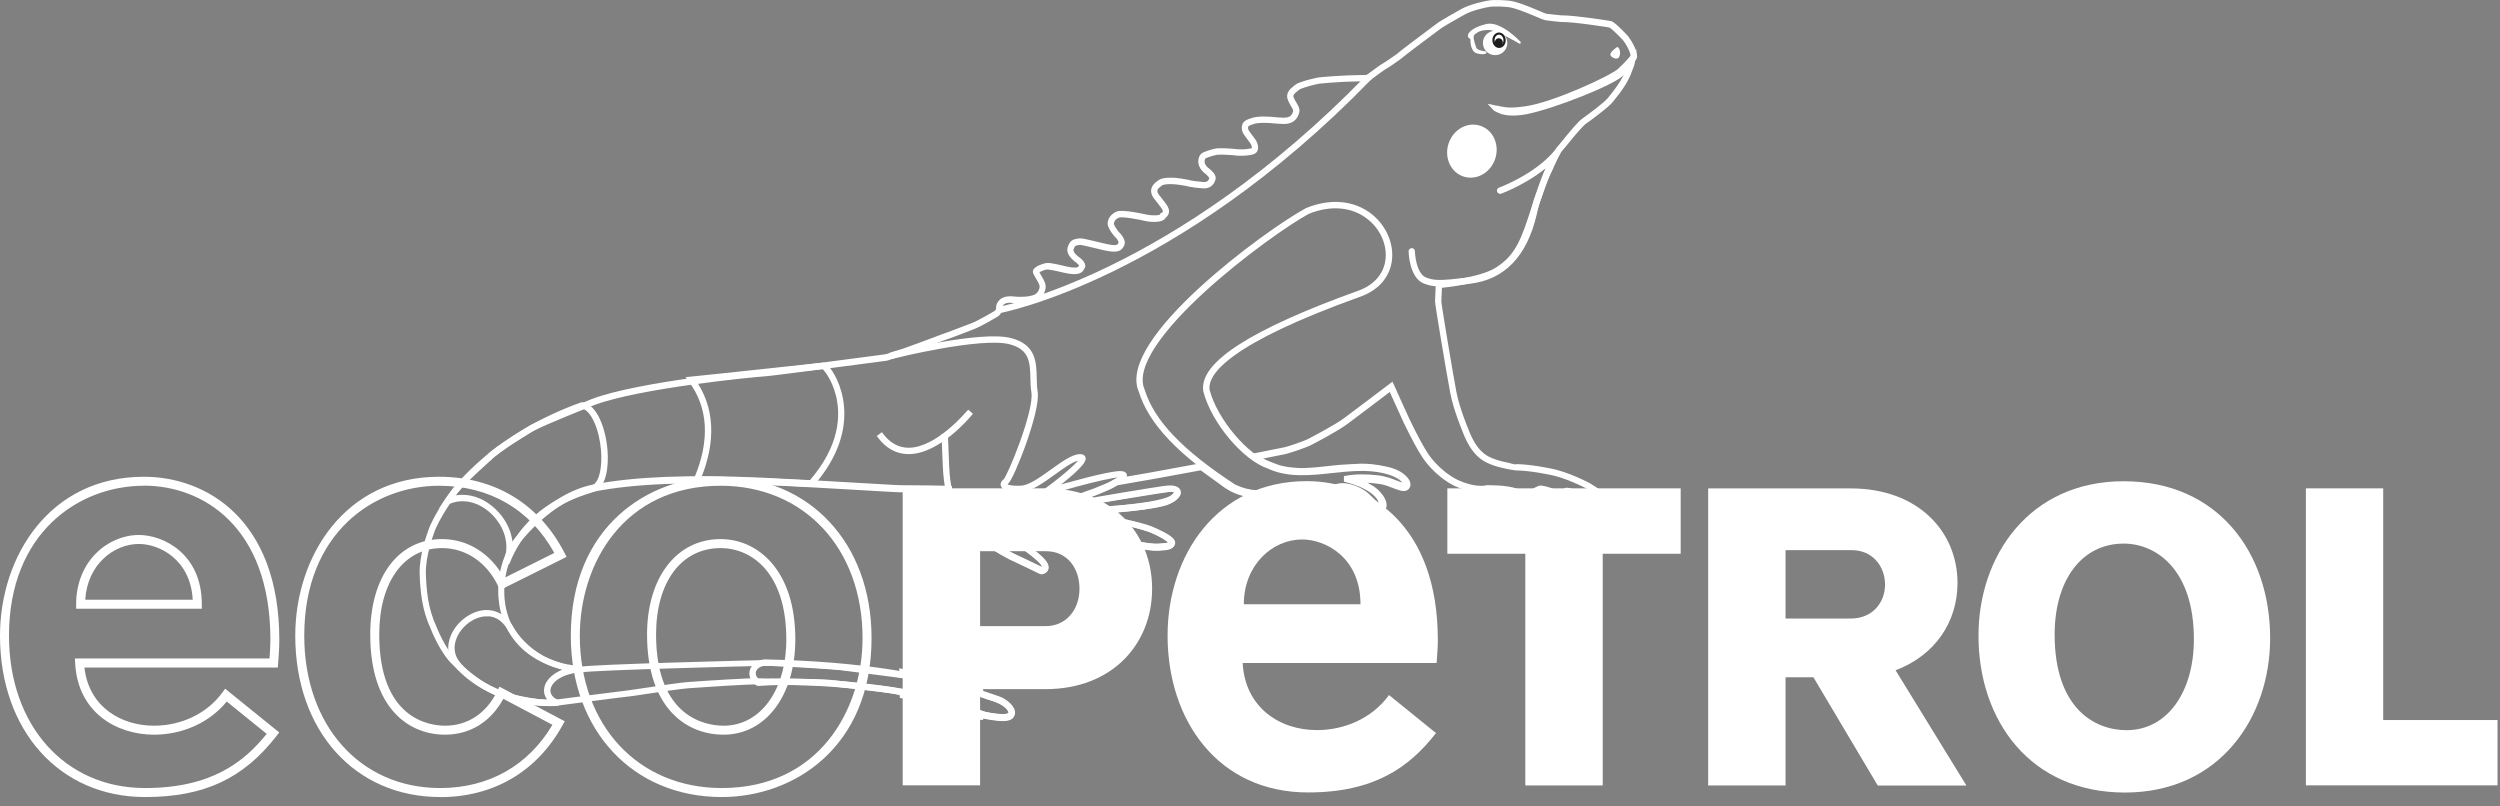 <svg xmlns="http://www.w3.org/2000/svg" width="124" height="40" viewBox="0 0 124 40" fill="none"><rect x="0" y="0" width="124" height="40" fill="#808080" stroke="none"/><path d="M51.859 24.222C55.167 24.222 57.145 26.463 57.145 29.203C57.145 31.944 55.167 34.181 51.859 34.181H48.613V38.953H44.773V24.222H51.859ZM48.613 27.345V31.057H51.859C52.891 31.057 53.542 30.233 53.542 29.199C53.542 28.165 52.922 27.341 51.89 27.341H48.613V27.345Z" fill="white"></path><path d="M61.636 32.884C61.752 35.063 63.435 36.213 65.324 36.213C66.654 36.213 68.043 35.651 68.895 34.475L71.226 36.36C69.896 38.066 68.154 39.305 64.877 39.305C60.421 39.305 57.912 35.74 57.912 31.525C57.912 27.577 60.332 23.865 64.819 23.865C67.918 23.865 71.316 26.044 71.316 31.735C71.316 32.118 71.284 32.501 71.257 32.884H61.631H61.636ZM61.694 29.97H67.48C67.48 27.64 65.739 26.757 64.587 26.757C63.109 26.757 61.694 28.023 61.694 29.97Z" fill="white"></path><path d="M83.362 24.222V27.466H79.495V38.958H75.656V27.466H71.789V24.222H83.362Z" fill="white"></path><path d="M89.953 33.593H88.564V38.958H84.725V24.226H91.81C95.114 24.226 97.092 26.347 97.092 28.914C97.092 30.857 95.972 32.51 94.02 33.245L97.534 38.962H93.136L89.948 33.597L89.953 33.593ZM88.564 27.287V30.678H91.815C92.846 30.678 93.498 29.912 93.498 28.998C93.498 28.085 92.877 27.287 91.846 27.287H88.569H88.564Z" fill="white"></path><path d="M98.133 31.529C98.133 27.581 100.642 23.87 105.335 23.87C110.027 23.87 112.599 27.434 112.599 31.65C112.599 35.598 110.09 39.31 105.397 39.31C100.705 39.31 98.133 35.745 98.133 31.529ZM101.91 31.472C101.91 35.068 103.83 36.217 105.482 36.217C107.491 36.217 108.817 34.332 108.817 31.708C108.817 28.259 106.955 26.962 105.335 26.962C103.241 26.962 101.91 28.789 101.91 31.472Z" fill="white"></path><path d="M114.367 24.222H118.207V35.714H123.877V38.953H114.372V24.222H114.367Z" fill="white"></path><path d="M7.193 39.533C2.96 39.533 0 36.244 0 31.53C0 27.613 2.451 23.647 7.135 23.647C10.233 23.647 13.854 25.768 13.854 31.739C13.854 32.136 13.823 32.528 13.796 32.907L13.778 33.111H4.188C4.411 35.103 6.054 35.995 7.635 35.995C9.01 35.995 10.278 35.38 11.028 34.35L11.166 34.159L13.85 36.329L13.716 36.502C12.064 38.628 10.113 39.533 7.193 39.533ZM7.135 24.093C3.916 24.093 0.446 26.419 0.446 31.53C0.446 35.981 3.219 39.087 7.193 39.087C10.533 39.087 12.131 37.755 13.229 36.4L11.247 34.796C10.403 35.83 9.072 36.44 7.639 36.44C5.786 36.44 3.858 35.344 3.728 32.898L3.715 32.661H13.368C13.39 32.354 13.412 32.042 13.412 31.735C13.412 26.093 10.032 24.088 7.139 24.088L7.135 24.093ZM10.01 30.193H3.777V29.97C3.777 27.822 5.362 26.535 6.894 26.535C8.099 26.535 10.01 27.466 10.01 29.97V30.193ZM4.233 29.747H9.559C9.452 27.738 7.889 26.98 6.894 26.98C5.635 26.98 4.331 28.009 4.228 29.747H4.233Z" fill="white"></path><path d="M35.8 39.533C31.393 39.533 28.312 36.244 28.312 31.53C28.312 26.111 32.161 23.647 35.742 23.647C40.149 23.647 43.229 26.936 43.229 31.65C43.229 37.068 39.381 39.533 35.8 39.533ZM35.742 24.093C30.947 24.093 28.759 27.947 28.759 31.53C28.759 35.981 31.652 39.087 35.8 39.087C40.595 39.087 42.783 35.233 42.783 31.65C42.783 27.203 39.89 24.093 35.742 24.093ZM35.889 36.44C34.054 36.44 32.094 35.135 32.094 31.472C32.094 28.642 33.559 26.739 35.742 26.739C37.586 26.739 39.448 28.277 39.448 31.708C39.448 34.493 37.983 36.44 35.889 36.44ZM35.742 27.185C33.795 27.185 32.541 28.865 32.541 31.472C32.541 35.665 35.103 35.995 35.889 35.995C37.72 35.995 39.001 34.234 39.001 31.708C39.001 28.37 37.247 27.185 35.742 27.185Z" fill="white"></path><path d="M21.833 39.533C17.6 39.533 14.645 36.244 14.645 31.53C14.645 27.613 17.096 23.647 21.775 23.647C24.534 23.647 26.744 24.988 27.999 27.421L28.102 27.622L24.802 29.266L24.704 29.061C24.137 27.885 23.101 27.185 21.922 27.185C20.029 27.185 18.81 28.865 18.81 31.472C18.81 35.665 21.306 35.995 22.07 35.995C23.204 35.995 24.128 35.38 24.672 34.266L24.775 34.061L28.012 35.776L27.901 35.972C26.633 38.272 24.476 39.537 21.828 39.537L21.833 39.533ZM21.775 24.093C18.556 24.093 15.091 26.419 15.091 31.53C15.091 35.981 17.864 39.087 21.833 39.087C24.235 39.087 26.204 37.977 27.401 35.95L24.967 34.662C24.333 35.812 23.311 36.44 22.07 36.44C20.279 36.44 18.364 35.135 18.364 31.472C18.364 28.598 19.761 26.739 21.922 26.739C23.204 26.739 24.342 27.457 25.003 28.669L27.494 27.426C26.307 25.273 24.284 24.093 21.775 24.093Z" fill="white"></path><path d="M75.378 2.116C75.378 2.116 74.422 1.091 73.748 1.247C73.074 1.403 72.788 1.688 72.877 1.835L72.989 1.915C72.989 1.915 72.949 2.534 73.293 2.601C73.636 2.673 73.677 2.606 73.677 2.606C73.677 2.606 73.225 2.561 73.181 2.392C73.132 2.222 72.944 1.808 73.109 1.674C73.275 1.541 73.418 1.429 73.846 1.434C74.27 1.434 75.382 2.116 75.382 2.116H75.378Z" fill="white"></path><path d="M73.553 2.691C73.486 2.691 73.401 2.682 73.281 2.655C72.937 2.584 72.928 2.071 72.933 1.938L72.848 1.875C72.848 1.875 72.839 1.866 72.834 1.862C72.812 1.826 72.794 1.773 72.825 1.692C72.892 1.536 73.165 1.323 73.736 1.189C74.433 1.033 75.379 2.031 75.419 2.076C75.437 2.098 75.437 2.129 75.419 2.147C75.402 2.169 75.37 2.174 75.348 2.16C75.339 2.151 74.245 1.492 73.839 1.487C73.433 1.487 73.294 1.59 73.138 1.715C73.031 1.804 73.138 2.107 73.192 2.272C73.205 2.312 73.218 2.347 73.227 2.374C73.254 2.463 73.504 2.53 73.678 2.548C73.696 2.548 73.714 2.561 73.723 2.579C73.732 2.597 73.732 2.615 73.723 2.633C73.705 2.659 73.66 2.686 73.553 2.686V2.691ZM73.08 2.267C73.089 2.303 73.102 2.343 73.116 2.374C73.111 2.356 73.102 2.334 73.093 2.312C73.089 2.298 73.084 2.285 73.08 2.267ZM72.924 1.795L72.986 1.839C72.986 1.755 73.013 1.679 73.071 1.63C73.232 1.501 73.383 1.376 73.817 1.376C73.826 1.376 73.834 1.376 73.839 1.376C74.107 1.376 74.616 1.626 74.982 1.826C74.651 1.55 74.147 1.211 73.754 1.3C73.258 1.412 72.977 1.603 72.919 1.737C72.906 1.768 72.91 1.786 72.915 1.795H72.924Z" fill="white"></path><path d="M73.553 2.156C73.54 1.822 73.799 1.541 74.134 1.528C74.469 1.514 74.75 1.773 74.763 2.107C74.777 2.441 74.518 2.722 74.183 2.735C73.848 2.749 73.567 2.49 73.553 2.156Z" fill="white"></path><path d="M74.079 2.009C74.07 1.826 74.19 1.675 74.342 1.671C74.494 1.666 74.623 1.809 74.632 1.987C74.641 2.17 74.521 2.321 74.369 2.326C74.217 2.33 74.088 2.187 74.079 2.009Z" fill="#212C1B"></path><path d="M74.079 2.009C74.07 1.826 74.19 1.674 74.342 1.67C74.494 1.666 74.623 1.808 74.632 1.986C74.641 2.169 74.521 2.321 74.369 2.325C74.217 2.33 74.088 2.187 74.079 2.009Z" fill="white"></path><path d="M74.357 2.379C74.178 2.379 74.031 2.214 74.022 2.009C74.013 1.799 74.156 1.621 74.339 1.612H74.348C74.526 1.612 74.678 1.777 74.683 1.982C74.683 2.085 74.656 2.178 74.598 2.254C74.54 2.33 74.455 2.374 74.366 2.379H74.357ZM74.133 2.004C74.138 2.151 74.241 2.267 74.357 2.267C74.357 2.267 74.357 2.267 74.361 2.267C74.419 2.267 74.473 2.236 74.513 2.183C74.553 2.129 74.576 2.058 74.571 1.982C74.567 1.835 74.464 1.719 74.348 1.719C74.348 1.719 74.343 1.719 74.339 1.719C74.218 1.724 74.125 1.853 74.129 2L74.133 2.004Z" fill="#1E1E1E"></path><path d="M80.188 2.348C80.108 2.415 79.711 2.664 79.952 2.825C80.193 2.985 80.318 2.896 80.349 2.7C80.385 2.508 80.269 2.276 80.184 2.343L80.188 2.348Z" fill="white"></path><path d="M74.54 2.098C74.545 2.214 74.46 2.312 74.348 2.316C74.241 2.321 74.147 2.232 74.143 2.116C74.138 2 74.223 1.902 74.33 1.897C74.442 1.897 74.536 1.982 74.54 2.098Z" fill="#1E1E1E"></path><path d="M71.861 7.084C72.107 6.394 72.817 6.019 73.451 6.247C74.085 6.474 74.397 7.218 74.151 7.909C73.906 8.599 73.192 8.974 72.562 8.746C71.928 8.519 71.615 7.775 71.861 7.084Z" fill="white"></path><path opacity="0.59" d="M48.688 35.54C48.688 35.54 48.674 35.54 48.67 35.54C46.634 34.77 44.79 34.458 44.772 34.453C44.741 34.449 44.723 34.417 44.727 34.391C44.732 34.36 44.758 34.337 44.79 34.346C44.808 34.346 46.665 34.663 48.71 35.438C48.737 35.447 48.755 35.483 48.741 35.509C48.732 35.532 48.71 35.545 48.688 35.545V35.54Z" fill="white"></path><path opacity="0.59" d="M48.634 34.377C48.634 34.377 48.621 34.377 48.616 34.377C48.545 34.355 48.482 34.333 48.42 34.311C47.978 34.159 47.629 34.039 44.772 33.442C44.741 33.437 44.723 33.406 44.727 33.375C44.732 33.344 44.763 33.326 44.794 33.33C47.661 33.932 48.013 34.052 48.455 34.204C48.518 34.226 48.58 34.244 48.652 34.27C48.683 34.279 48.697 34.311 48.688 34.342C48.679 34.364 48.656 34.382 48.634 34.382V34.377Z" fill="white"></path><path d="M48.663 35.656L48.569 35.572C48.515 35.532 47.93 35.353 47.506 35.22C47.198 35.126 46.908 35.032 46.747 34.979C46.327 34.832 44.783 34.547 44.769 34.542L44.729 34.533L44.707 34.377C44.653 34.373 44.541 34.355 44.336 34.311C44.126 34.266 43.206 34.159 42.394 34.066C41.952 34.017 41.546 33.968 41.327 33.941C40.916 33.887 39.621 33.874 38.67 33.865C38.179 33.861 37.795 33.856 37.63 33.847C37.175 33.825 35.04 33.972 34.147 34.034C33.732 34.066 32.759 34.213 32.044 34.319C31.634 34.382 31.308 34.431 31.205 34.44C30.942 34.462 27.589 34.903 27.553 34.908C26.441 34.979 24.919 34.507 24.905 34.502C23.602 34.03 22.57 32.938 22.557 32.925C21.932 32.372 21.472 31.187 21.454 31.138C21.039 30.251 20.949 29.342 20.918 28.491C20.883 27.546 21.302 26.455 21.32 26.406C21.566 25.608 22.459 24.405 22.494 24.356C22.82 23.892 24.182 22.685 24.24 22.636C24.494 22.302 26.329 21.197 26.41 21.152C26.968 20.862 29.317 19.918 29.415 19.878C31.727 19.018 37.384 18.474 37.951 18.443C38.251 18.425 41.456 18.002 42.997 17.797C43.51 17.73 43.863 17.681 43.912 17.676C44.006 17.663 44.073 17.636 44.166 17.601C44.26 17.565 44.376 17.516 44.559 17.471C44.912 17.382 46.716 16.687 46.734 16.683C46.957 16.616 48.212 16.13 48.225 16.126C48.533 16.014 49.332 15.546 49.39 15.506C49.431 15.48 49.48 15.404 49.506 15.359C49.515 15.346 49.511 15.324 49.511 15.306C49.506 15.235 49.497 15.127 49.614 14.985C49.783 14.771 50.136 14.798 50.149 14.798C50.609 14.851 51.011 14.829 51.301 14.731C51.569 14.642 51.694 14.33 51.663 14.156C51.641 14.045 51.533 13.858 51.449 13.719C51.395 13.626 51.35 13.555 51.337 13.51C51.328 13.488 51.328 13.452 51.355 13.412C51.44 13.283 51.783 13.162 51.926 13.145C52.114 13.127 52.792 13.296 52.868 13.318C53.498 13.452 53.56 13.323 53.614 13.211L53.627 13.185C53.654 13.131 53.498 12.971 53.337 12.864C52.935 12.516 53.034 12.32 53.105 12.173L53.123 12.133C53.199 11.964 53.409 11.941 53.534 11.928H53.565C53.65 11.915 53.851 11.964 54.208 12.048C54.377 12.088 54.583 12.142 54.824 12.195C55.44 12.338 55.503 12.213 55.556 12.106C55.565 12.093 55.57 12.08 55.578 12.066C55.614 11.999 55.525 11.839 55.445 11.745C55.257 11.572 55.011 11.215 55.043 11.041C55.078 10.841 55.194 10.698 55.404 10.596C55.668 10.467 56.833 10.743 56.846 10.743C56.922 10.761 57.199 10.805 57.431 10.774C57.623 10.752 57.641 10.685 57.641 10.685V10.663L57.664 10.654C57.824 10.538 57.789 10.435 57.726 10.319C57.677 10.23 57.409 9.896 57.311 9.771C57.034 9.379 57.329 9.161 57.489 9.045L57.521 9.023C57.69 8.898 58.079 8.916 58.123 8.92C58.316 8.902 58.869 9.009 58.891 9.014C59.03 9.067 59.503 9.116 59.673 9.13C59.981 9.152 60.048 8.96 60.088 8.845C60.106 8.791 59.976 8.64 59.851 8.537C59.432 8.225 59.517 7.869 59.624 7.726C59.709 7.61 60.222 7.486 60.316 7.468C60.494 7.432 61.133 7.477 61.16 7.481C61.624 7.552 62.066 7.481 62.146 7.432C62.222 7.387 62.191 7.24 62.16 7.16C62.137 7.089 62.03 6.951 61.936 6.826C61.861 6.724 61.785 6.625 61.749 6.559C61.66 6.385 61.704 6.256 61.704 6.251C61.722 6.051 62.048 5.975 62.084 5.966C62.374 5.832 63.093 5.895 63.222 5.913C63.352 5.93 63.651 5.939 63.655 5.939C64.088 5.953 64.196 5.716 64.24 5.534C64.263 5.445 64.204 5.347 64.124 5.213C64.079 5.137 64.026 5.048 63.981 4.941C63.852 4.651 64.079 4.473 64.227 4.353C64.254 4.331 64.28 4.313 64.303 4.291C64.45 4.161 65.124 4.005 65.227 3.983C65.419 3.903 66.888 3.84 66.901 3.84C66.955 3.84 67.701 3.823 67.826 3.818C67.982 3.702 68.585 3.248 68.669 3.217C68.727 3.194 69.12 2.918 69.357 2.753C69.491 2.615 71.25 1.314 71.322 1.256C71.442 1.149 72.339 0.646 72.442 0.588C72.929 0.289 73.733 0.151 73.768 0.142C74.108 0.062 74.737 0.129 74.764 0.129C75.139 0.142 75.826 0.432 76.277 0.623C76.465 0.703 76.644 0.779 76.688 0.784C76.849 0.806 77.438 0.864 77.447 0.864H77.469C78.148 0.864 79.809 1.131 79.88 1.145H79.894C80.13 1.26 80.653 1.84 80.675 1.862C81.086 2.415 81.108 2.78 81.091 2.838C81.077 2.882 81.037 2.958 81.001 2.985C81.001 2.994 80.988 3.056 80.983 3.092V3.132C80.966 3.203 80.876 3.435 80.863 3.462C80.671 4.054 80.229 4.602 79.988 4.901L79.921 4.986C79.72 5.24 78.912 5.837 78.612 6.046C78.412 6.189 77.974 6.719 77.688 7.076C77.554 7.24 77.456 7.361 77.412 7.405C77.3 7.512 77.077 7.998 77.001 8.176C77.001 8.185 76.911 8.395 76.809 8.599C76.706 8.804 76.425 9.535 75.974 10.934C75.51 12.36 75.112 12.957 74.268 13.479C73.487 13.964 71.741 14.152 71.42 14.183L71.388 14.954C71.388 15.114 71.969 18.585 72.138 19.468C72.295 20.274 72.71 21.263 72.715 21.272C73.156 22.466 73.674 22.73 74.17 22.894C74.634 23.05 75.179 23.117 75.183 23.122C75.929 23.131 76.844 23.331 76.853 23.331C77.724 23.478 78.796 24.053 78.805 24.057C79.072 24.213 79.648 24.61 79.849 24.784C80.309 25.189 80.327 25.252 80.332 25.283C80.34 25.314 80.332 25.341 80.314 25.363C80.269 25.407 80.18 25.399 80.13 25.385C79.974 25.367 79.461 25.118 79.421 25.096C79.376 25.073 79.059 24.926 78.778 24.802C78.608 24.726 78.443 24.65 78.34 24.601C78.193 24.534 78.019 24.485 77.889 24.454C77.961 24.507 78.028 24.556 78.028 24.556C78.496 24.873 78.684 25.367 78.688 25.39C78.742 25.666 78.72 25.858 78.626 25.947C78.577 25.991 78.514 26.009 78.447 25.996C78.287 25.96 78.153 25.817 78.148 25.813L78.135 25.791C78.041 25.506 77.621 24.962 77.251 24.654L77.233 24.637C76.956 24.418 76.621 24.343 76.474 24.32C76.585 24.503 76.746 24.793 76.755 24.806C77.01 25.376 76.969 25.519 76.88 25.728C76.782 25.951 76.527 25.996 76.519 26H76.505H76.492C76.331 25.942 76.269 25.719 76.197 25.461C76.166 25.358 76.139 25.247 76.099 25.149C75.992 24.877 75.692 24.654 75.157 24.454C74.728 24.294 73.862 24.294 73.768 24.294C73.567 24.351 73.268 24.32 73.255 24.316C72.71 24.267 72.201 24.013 72.179 24.004C71.214 23.518 70.67 22.676 70.647 22.64C70.42 22.306 70.098 21.709 69.714 20.916C69.616 20.711 69.102 19.57 68.973 19.285C68.616 19.561 66.879 20.862 66.799 20.925C66.33 21.286 65.102 21.923 65.048 21.95C64.736 22.123 63.879 22.391 63.736 22.422C63.615 22.449 62.682 22.631 62.365 22.698C62.646 22.899 63.307 23.126 63.316 23.131C63.691 23.273 64.16 23.3 64.388 23.313C64.428 23.313 64.463 23.313 64.486 23.318C64.615 23.331 65.156 23.291 65.281 23.282C65.316 23.282 65.455 23.264 65.624 23.246C65.955 23.211 66.41 23.157 66.54 23.153C66.732 23.144 67.517 23.099 67.517 23.099C68.263 23.099 68.977 23.3 68.986 23.304C69.638 23.5 69.812 23.87 69.821 23.884C69.875 23.991 69.888 24.146 69.737 24.231C69.616 24.298 69.361 24.204 69.067 24.088C68.96 24.048 68.852 24.004 68.75 23.973C68.406 23.857 67.625 23.83 67.616 23.83C67.522 23.83 67.437 23.83 67.366 23.839C67.701 23.973 68.067 24.2 68.085 24.213C68.665 24.628 68.723 25.06 68.651 25.176C68.625 25.211 68.58 25.238 68.518 25.252C68.424 25.269 68.281 25.252 68.192 25.185C68.08 25.105 67.678 24.717 67.665 24.699C67.343 24.427 66.803 24.276 66.549 24.276H66.544C66.406 24.276 66.29 24.32 66.218 24.356C66.598 24.525 67.214 24.993 67.241 25.015C67.602 25.323 67.781 25.568 67.785 25.759C67.785 25.84 67.758 25.911 67.701 25.969C67.633 26.031 67.5 26.076 67.227 25.916C67.151 25.871 66.772 25.55 66.732 25.51C66.732 25.51 66.236 25.1 65.642 24.828C65.093 24.579 64.58 24.547 64.303 24.534H64.231C64.102 24.521 63.825 24.547 63.53 24.574C63.231 24.601 62.892 24.632 62.651 24.632C62.187 24.632 61.736 24.547 61.307 24.378C60.972 24.244 60.731 24.057 60.57 23.937C60.539 23.91 60.512 23.892 60.485 23.875C60.356 23.781 59.7 23.309 59.579 23.22C59.316 23.269 57.195 23.656 57.172 23.661C57.155 23.661 55.556 23.946 55.382 23.973C55.369 23.977 55.342 23.995 55.306 24.017C55.226 24.066 55.101 24.142 55.007 24.178C54.869 24.236 54.288 24.472 54.288 24.472C53.761 24.645 53.172 24.891 52.815 25.047C53.176 24.989 53.708 24.904 53.837 24.882C53.873 24.873 57.878 24.209 58.025 24.209C58.15 24.209 58.365 24.227 58.418 24.365C58.458 24.458 58.405 24.574 58.266 24.717C57.882 25.1 55.994 25.265 55.373 25.323H55.306C54.971 25.358 54.118 25.403 53.641 25.425C54.302 25.564 55.891 25.893 56.208 25.969C56.454 26.027 56.601 26.076 56.739 26.125C56.829 26.156 56.913 26.183 57.025 26.214C57.244 26.276 58.15 26.722 58.15 26.949C58.15 27.177 57.878 27.19 57.422 27.217C56.967 27.239 55.708 26.958 55.654 26.945C55.355 26.829 53.641 26.562 53.444 26.535C53.257 26.508 51.109 26.468 51.087 26.464H49.899C50.216 26.669 50.944 27.154 51.373 27.515C51.868 27.93 51.9 28.068 51.886 28.188V28.206C51.877 28.317 51.752 28.371 51.685 28.384C51.641 28.393 51.565 28.362 51.212 28.179L51.167 28.157C51.042 28.09 50.132 27.667 50.123 27.662C49.52 27.355 48.93 26.954 48.926 26.949C48.421 26.455 48.35 26.138 48.341 26.08C48.203 25.742 48.18 25.301 48.176 25.14C48.024 25.149 47.622 25.149 47.363 24.948C47.104 24.748 47.024 24.454 47.002 24.343C46.917 24.338 45.622 24.325 44.765 24.316C44.72 24.325 44.171 24.298 42.617 24.204C41.26 24.124 39.398 24.017 37.764 23.942C34.174 23.781 31.455 23.888 29.455 24.28C27.227 24.717 25.575 27.021 25.557 27.043C24.557 28.629 25.012 30.265 25.017 30.278C25.503 32.248 27.066 32.755 27.736 32.974C27.843 33.009 27.928 33.036 27.986 33.063C28.383 33.241 28.79 33.179 28.794 33.174C29.276 33.054 37.38 32.853 37.826 32.845C38.478 32.831 41.331 33.018 41.662 33.054C41.956 33.085 44.291 33.393 44.707 33.446V33.272L44.774 33.286C44.774 33.286 45.76 33.508 46.417 33.647C47.078 33.785 48.605 34.217 48.622 34.221L48.663 34.235V34.391L49.038 34.525C49.966 34.761 50.167 35.157 50.203 35.273C50.239 35.376 50.23 35.465 50.176 35.532C50.029 35.719 49.596 35.674 49.127 35.603C48.886 35.567 48.734 35.527 48.654 35.505V35.688L48.663 35.656ZM48.551 35.309L48.631 35.344C48.631 35.344 48.774 35.407 49.154 35.465C49.444 35.505 49.98 35.585 50.1 35.434C50.127 35.398 50.132 35.344 50.109 35.278C50.038 35.068 49.712 34.779 49.015 34.6L48.56 34.44V34.288C48.314 34.217 46.997 33.852 46.403 33.727C45.845 33.611 45.059 33.433 44.827 33.384V33.544L44.765 33.535C44.738 33.535 41.983 33.17 41.662 33.134C41.331 33.099 38.487 32.907 37.84 32.925C37.085 32.938 29.281 33.139 28.83 33.25C28.808 33.25 28.383 33.321 27.955 33.13C27.901 33.108 27.821 33.081 27.714 33.045C27.03 32.822 25.428 32.301 24.923 30.273C24.923 30.26 24.45 28.58 25.477 26.945C25.495 26.918 27.173 24.579 29.446 24.133C31.455 23.741 34.179 23.634 37.782 23.794C39.416 23.87 41.278 23.977 42.639 24.057C43.791 24.124 44.698 24.178 44.774 24.169C45.448 24.173 46.993 24.187 47.037 24.195L47.118 24.204V24.249C47.118 24.249 47.171 24.605 47.453 24.824C47.734 25.042 48.238 24.989 48.243 24.989L48.305 24.98V25.042C48.305 25.042 48.305 25.617 48.466 26.009V26.022C48.466 26.022 48.515 26.334 49.02 26.829C49.02 26.829 49.605 27.221 50.198 27.529C50.234 27.546 51.118 27.956 51.243 28.023L51.288 28.046C51.386 28.095 51.65 28.233 51.699 28.237C51.73 28.233 51.797 28.201 51.797 28.161V28.139C51.806 28.081 51.819 27.974 51.328 27.564C50.779 27.105 49.73 26.432 49.721 26.428L49.707 26.419L49.573 26.317H51.118C51.208 26.317 53.297 26.361 53.489 26.388C53.694 26.415 55.409 26.686 55.717 26.802C55.721 26.802 56.998 27.101 57.445 27.07C57.887 27.047 58.065 27.025 58.065 26.914C58.056 26.802 57.355 26.379 57.021 26.285C56.909 26.254 56.824 26.223 56.73 26.196C56.592 26.152 56.449 26.103 56.208 26.045C55.811 25.951 53.382 25.448 53.355 25.443L53.333 25.434L53.172 25.309L53.319 25.301C53.319 25.301 54.846 25.229 55.32 25.185H55.386C57.025 25.033 57.976 24.842 58.208 24.605C58.351 24.463 58.347 24.396 58.338 24.374C58.316 24.316 58.173 24.289 58.048 24.289C57.918 24.289 54.141 24.913 53.882 24.962C53.721 24.989 52.542 25.18 52.489 25.18H52.44L52.431 25.131C52.422 25.082 52.422 25.069 53.065 24.797C53.319 24.69 53.81 24.49 54.275 24.334C54.275 24.334 54.851 24.097 54.989 24.044C55.074 24.008 55.19 23.937 55.27 23.892C55.355 23.843 55.369 23.83 55.391 23.83C55.44 23.821 57.159 23.518 57.177 23.518C57.204 23.514 59.584 23.077 59.606 23.073H59.628L59.646 23.081C59.646 23.081 60.427 23.643 60.57 23.75C60.597 23.768 60.624 23.79 60.66 23.817C60.816 23.937 61.048 24.115 61.369 24.244C61.78 24.405 62.218 24.49 62.669 24.49C62.905 24.49 63.24 24.458 63.535 24.432C63.847 24.405 64.12 24.378 64.254 24.387H64.325C64.611 24.405 65.138 24.436 65.705 24.695C66.312 24.975 66.817 25.39 66.821 25.394C66.986 25.537 67.254 25.755 67.303 25.786C67.464 25.88 67.589 25.907 67.642 25.853C67.678 25.817 67.696 25.777 67.692 25.728C67.692 25.621 67.598 25.416 67.187 25.069C67.183 25.069 66.468 24.525 66.115 24.396L66.013 24.351L66.08 24.294C66.08 24.294 66.272 24.133 66.558 24.133H66.562C66.839 24.133 67.401 24.289 67.75 24.583C67.758 24.588 68.165 24.984 68.267 25.06C68.326 25.1 68.433 25.122 68.509 25.109C68.544 25.105 68.562 25.091 68.567 25.082C68.598 25.029 68.562 24.654 68.031 24.276C68.031 24.276 67.433 23.901 67.089 23.834V23.723C67.089 23.723 67.294 23.688 67.629 23.688C67.665 23.688 68.442 23.719 68.799 23.834C68.901 23.87 69.013 23.91 69.12 23.955C69.344 24.04 69.616 24.146 69.692 24.106C69.79 24.053 69.754 23.959 69.728 23.906C69.728 23.901 69.562 23.563 68.964 23.384C68.96 23.384 68.259 23.184 67.531 23.184C67.531 23.184 66.745 23.229 66.553 23.237C66.428 23.242 65.977 23.295 65.647 23.331C65.477 23.349 65.339 23.367 65.298 23.367C65.29 23.367 64.642 23.416 64.481 23.402C64.459 23.402 64.428 23.402 64.388 23.398C64.155 23.384 63.673 23.353 63.285 23.206C63.254 23.197 62.445 22.917 62.218 22.689L62.2 22.672V22.605L62.245 22.582C62.245 22.582 63.575 22.32 63.718 22.288C63.856 22.262 64.705 21.994 65.004 21.825C65.017 21.816 66.276 21.165 66.741 20.813C66.763 20.796 68.83 19.245 68.969 19.134L69.026 19.089L69.058 19.156C69.058 19.156 69.714 20.617 69.826 20.849C70.201 21.629 70.531 22.235 70.75 22.565C70.754 22.573 71.304 23.42 72.241 23.888C72.246 23.888 72.755 24.146 73.277 24.191C73.277 24.191 73.572 24.222 73.75 24.169H73.768C73.808 24.169 74.737 24.155 75.206 24.334C75.773 24.547 76.094 24.788 76.215 25.096C76.255 25.198 76.286 25.309 76.318 25.416C76.376 25.626 76.434 25.826 76.532 25.875C76.581 25.862 76.733 25.813 76.795 25.675C76.871 25.501 76.92 25.394 76.675 24.846C76.675 24.846 76.46 24.454 76.353 24.298L76.255 24.24L76.353 24.195C76.353 24.195 76.385 24.182 76.425 24.187C76.425 24.187 76.947 24.227 77.336 24.552L77.353 24.57C77.688 24.855 78.139 25.394 78.251 25.733C78.278 25.759 78.38 25.853 78.483 25.875C78.514 25.884 78.541 25.875 78.559 25.858C78.581 25.835 78.657 25.733 78.59 25.407C78.59 25.407 78.412 24.935 77.97 24.637C77.97 24.637 77.706 24.436 77.657 24.4L77.644 24.392L77.626 24.347L77.644 24.316C77.644 24.316 77.675 24.289 77.697 24.289C77.719 24.289 78.108 24.36 78.394 24.49C78.496 24.539 78.662 24.614 78.831 24.69C79.126 24.824 79.434 24.966 79.479 24.989C79.559 25.029 80.028 25.252 80.153 25.269C80.171 25.269 80.193 25.274 80.211 25.278C80.175 25.234 80.073 25.122 79.778 24.864C79.581 24.695 79.019 24.307 78.755 24.151C78.746 24.146 77.693 23.581 76.835 23.438C76.822 23.438 75.92 23.237 75.179 23.229C75.166 23.229 74.612 23.157 74.139 22.997C73.621 22.823 73.076 22.551 72.616 21.312C72.616 21.303 72.192 20.305 72.036 19.485C71.888 18.715 71.281 15.132 71.281 14.949L71.317 14.076H71.366C71.366 14.076 73.393 13.893 74.215 13.381C75.027 12.873 75.416 12.293 75.871 10.894C76.326 9.491 76.608 8.751 76.715 8.546C76.818 8.341 76.907 8.132 76.907 8.132C76.92 8.105 77.193 7.472 77.34 7.325C77.38 7.285 77.478 7.16 77.608 7.004C77.916 6.625 78.34 6.104 78.555 5.957C78.827 5.765 79.648 5.159 79.836 4.919L79.903 4.834C80.135 4.545 80.573 4.005 80.76 3.431C80.8 3.333 80.863 3.163 80.867 3.119V3.083C80.89 2.985 80.898 2.931 80.934 2.905C80.943 2.896 80.974 2.851 80.983 2.82C80.992 2.767 80.957 2.432 80.59 1.942C80.59 1.942 80.073 1.372 79.854 1.265C79.724 1.243 78.081 0.98 77.443 0.989C77.412 0.989 76.84 0.931 76.675 0.904C76.617 0.895 76.487 0.842 76.237 0.735C75.791 0.548 75.117 0.262 74.755 0.245C74.746 0.245 74.116 0.178 73.79 0.253C73.777 0.253 72.969 0.396 72.5 0.686C72.223 0.842 71.491 1.256 71.393 1.341C70.759 1.809 69.54 2.722 69.428 2.833C69.357 2.887 68.799 3.283 68.71 3.319C68.656 3.341 68.241 3.644 67.875 3.916L67.861 3.925H67.843C67.808 3.925 66.955 3.947 66.897 3.947C66.781 3.947 65.374 4.023 65.267 4.081H65.254C64.955 4.152 64.472 4.286 64.374 4.371C64.352 4.393 64.321 4.411 64.294 4.438C64.111 4.58 63.99 4.696 64.079 4.892C64.124 4.99 64.173 5.079 64.218 5.151C64.307 5.302 64.379 5.422 64.343 5.556C64.258 5.895 64.022 6.06 63.646 6.046C63.633 6.046 63.338 6.033 63.204 6.019C63.088 6.002 62.392 5.944 62.115 6.068C62.03 6.086 61.82 6.158 61.807 6.273C61.807 6.291 61.776 6.38 61.843 6.505C61.874 6.568 61.945 6.661 62.021 6.759C62.128 6.902 62.231 7.035 62.262 7.125C62.347 7.374 62.276 7.481 62.195 7.53C62.07 7.601 61.588 7.664 61.142 7.592C60.968 7.579 60.472 7.552 60.334 7.579C60.106 7.624 59.749 7.739 59.709 7.793C59.7 7.806 59.476 8.123 59.918 8.448C59.999 8.51 60.244 8.724 60.191 8.88C60.151 8.996 60.057 9.272 59.659 9.241C59.633 9.241 59.025 9.188 58.856 9.121C58.856 9.121 58.306 9.023 58.119 9.032C58.003 9.027 57.699 9.027 57.583 9.112L57.547 9.139C57.382 9.259 57.181 9.406 57.391 9.709C57.405 9.722 57.753 10.155 57.815 10.271C57.864 10.364 57.972 10.556 57.735 10.738C57.717 10.783 57.65 10.868 57.436 10.894C57.19 10.925 56.905 10.881 56.815 10.859C56.565 10.796 55.632 10.609 55.449 10.703C55.217 10.814 55.168 10.957 55.145 11.068C55.128 11.175 55.32 11.496 55.516 11.679C55.543 11.714 55.757 11.968 55.668 12.129C55.663 12.138 55.654 12.151 55.65 12.164C55.565 12.334 55.44 12.463 54.793 12.316C54.552 12.262 54.346 12.209 54.172 12.169C53.86 12.093 53.636 12.04 53.569 12.048H53.538C53.431 12.062 53.266 12.08 53.217 12.191L53.194 12.236C53.127 12.374 53.065 12.503 53.395 12.788C53.489 12.851 53.801 13.082 53.712 13.247L53.699 13.269C53.609 13.452 53.489 13.577 52.828 13.434C52.623 13.381 52.065 13.256 51.922 13.265C51.743 13.283 51.444 13.425 51.426 13.488C51.435 13.514 51.48 13.59 51.529 13.67C51.618 13.822 51.734 14.014 51.757 14.143C51.797 14.361 51.65 14.735 51.324 14.842C51.016 14.945 50.6 14.972 50.127 14.914C50.127 14.914 49.819 14.891 49.689 15.061C49.605 15.168 49.609 15.243 49.614 15.306C49.614 15.346 49.618 15.39 49.591 15.426C49.591 15.435 49.52 15.56 49.444 15.609C49.381 15.649 48.578 16.121 48.256 16.237C48.207 16.255 46.984 16.732 46.761 16.794C46.689 16.821 44.939 17.494 44.577 17.587C44.403 17.632 44.291 17.676 44.198 17.712C44.099 17.752 44.024 17.783 43.916 17.797C43.867 17.801 43.515 17.85 43.001 17.917C41.34 18.135 38.251 18.545 37.947 18.563C37.38 18.599 31.741 19.138 29.442 19.994C29.419 20.002 26.999 20.974 26.45 21.259C26.432 21.268 24.557 22.395 24.311 22.721C24.289 22.743 22.892 23.977 22.575 24.432C22.566 24.445 21.655 25.67 21.414 26.455C21.409 26.468 20.985 27.578 21.021 28.495C21.052 29.338 21.137 30.233 21.548 31.107C21.552 31.125 22.017 32.319 22.624 32.858C22.637 32.871 23.651 33.945 24.928 34.409C24.941 34.409 26.441 34.872 27.531 34.81C27.665 34.792 30.915 34.368 31.183 34.342C31.276 34.333 31.602 34.284 32.013 34.221C32.728 34.114 33.705 33.963 34.125 33.932C35.241 33.852 37.179 33.727 37.621 33.745C37.782 33.754 38.188 33.758 38.657 33.763C39.608 33.771 40.907 33.785 41.327 33.838C41.546 33.865 41.947 33.914 42.389 33.963C43.202 34.057 44.126 34.163 44.341 34.208C44.653 34.275 44.733 34.275 44.738 34.275H44.787L44.814 34.444C45.064 34.493 46.377 34.743 46.769 34.877C46.93 34.934 47.22 35.023 47.524 35.117C48.096 35.295 48.399 35.389 48.533 35.447V35.313L48.551 35.309Z" fill="white" stroke="white" stroke-width="0.205"></path><path d="M74.295 5.36L74.062 5.311C74.17 5.435 74.304 5.476 74.348 5.498C74.42 5.538 74.844 5.73 75.692 5.565C77.049 5.297 80.019 4.121 80.456 3.658C80.844 3.248 80.921 3.136 80.925 3.132L80.961 3.016L81.059 2.833V2.717C81.059 2.717 80.697 3.15 80.318 3.497C79.934 3.845 77.094 5.168 75.679 5.373C74.96 5.476 74.692 5.435 74.509 5.395C74.509 5.395 74.411 5.386 74.299 5.355L74.295 5.36Z" fill="white" stroke="white" stroke-width="0.205"></path><path d="M67.552 25.915C67.484 25.915 67.4 25.893 67.284 25.848L67.266 25.839C65.569 24.28 64.466 24.382 63.404 24.485C62.712 24.552 61.997 24.619 61.149 24.209C58.51 22.484 57.064 20.96 56.586 19.409C55.447 16.91 62.796 11.513 64.823 10.413H64.828C65.993 9.936 67.141 10.039 67.976 10.702C68.686 11.268 69.061 12.164 68.927 12.979C68.802 13.737 68.279 14.316 67.449 14.615C60.939 16.95 59.751 18.491 59.899 19.369C60.278 20.826 61.805 22.645 62.975 23.037C63.908 23.473 64.953 23.362 66.056 23.242C66.931 23.148 67.837 23.05 68.672 23.255C69.596 23.469 69.811 23.848 69.797 24.021C69.788 24.102 69.735 24.155 69.654 24.16C69.579 24.182 69.449 24.128 69.248 24.048C69.011 23.954 68.686 23.83 68.328 23.785C67.859 23.727 67.409 23.723 67.034 23.767C67.851 24.021 68.636 24.471 68.614 25.073V25.104L68.587 25.122C68.364 25.26 68.159 25.055 67.944 24.837C67.81 24.703 67.663 24.556 67.489 24.458C67.154 24.267 66.547 24.008 66.091 24.338C66.846 24.694 67.797 25.381 67.73 25.764C67.721 25.808 67.703 25.866 67.65 25.897C67.623 25.911 67.592 25.92 67.556 25.92L67.552 25.915ZM67.337 25.746C67.516 25.813 67.574 25.804 67.596 25.795C67.605 25.79 67.614 25.782 67.623 25.741C67.672 25.47 66.837 24.792 65.966 24.4L65.886 24.364L65.949 24.307C66.462 23.852 67.168 24.146 67.543 24.36C67.73 24.467 67.882 24.619 68.02 24.757C68.23 24.966 68.368 25.091 68.502 25.037C68.489 24.561 67.81 24.079 66.761 23.808V23.701C67.194 23.616 67.752 23.607 68.342 23.678C68.717 23.723 69.047 23.852 69.288 23.95C69.445 24.012 69.587 24.066 69.636 24.057C69.663 24.057 69.681 24.048 69.686 24.017C69.699 23.888 69.462 23.562 68.645 23.371C67.828 23.175 66.931 23.268 66.065 23.362C64.993 23.478 63.886 23.598 62.93 23.148C61.716 22.742 60.184 20.92 59.787 19.401C59.555 18.055 62.122 16.415 67.404 14.517C68.194 14.232 68.695 13.679 68.811 12.966C68.94 12.186 68.583 11.331 67.9 10.791C67.1 10.154 65.993 10.056 64.868 10.515C62.926 11.571 55.595 16.976 56.684 19.374C57.153 20.907 58.586 22.408 61.198 24.115C62.011 24.512 62.68 24.445 63.39 24.378C64.475 24.275 65.6 24.164 67.333 25.755L67.337 25.746Z" fill="white" stroke="white" stroke-width="0.205"></path><path d="M27.218 34.921C24.869 34.921 23.258 33.74 22.659 33.01C22.311 32.595 22.24 32.078 22.458 31.557C22.731 30.915 23.396 30.412 24.039 30.363C24.57 30.327 25.03 30.585 25.347 31.102C25.356 31.125 26.307 33.01 28.776 33.13V33.241C27.776 33.335 27.267 33.78 27.204 34.177C27.164 34.44 27.321 34.676 27.629 34.805L27.611 34.912C27.477 34.921 27.347 34.921 27.222 34.921H27.218ZM24.142 30.47C24.11 30.47 24.075 30.47 24.048 30.47C23.441 30.514 22.816 30.986 22.561 31.593C22.356 32.074 22.423 32.55 22.744 32.929C23.521 33.878 25.294 34.845 27.401 34.801C27.169 34.64 27.053 34.409 27.093 34.15C27.151 33.776 27.553 33.366 28.325 33.188C26.16 32.885 25.289 31.227 25.249 31.147C24.91 30.59 24.477 30.461 24.142 30.461V30.47Z" fill="white" stroke="white" stroke-width="0.205"></path><path d="M49.704 35.639C49.48 35.639 49.195 35.599 48.837 35.523C46.199 34.556 44.734 34.333 42.953 34.124C41.006 33.892 39.01 33.816 37.613 33.919H37.595L37.577 33.91C37.327 33.736 37.224 33.5 37.291 33.264C37.367 33.005 37.626 32.822 37.939 32.809C42.627 32.907 46.31 33.486 49.525 34.636C49.855 34.743 50.315 35.122 50.235 35.407C50.195 35.563 50.016 35.639 49.699 35.639H49.704ZM39.015 33.758C40.207 33.758 41.582 33.843 42.971 34.012C44.757 34.222 46.226 34.444 48.869 35.416C49.967 35.652 50.11 35.447 50.128 35.376C50.177 35.197 49.824 34.85 49.489 34.743C46.284 33.598 42.618 33.019 37.939 32.92C37.68 32.934 37.457 33.085 37.399 33.29C37.345 33.473 37.43 33.66 37.626 33.803C38.046 33.772 38.515 33.758 39.015 33.758Z" fill="white" stroke="white" stroke-width="0.205"></path><path d="M40.259 24.048H40.232C37.727 23.919 36.955 23.901 35.093 23.852L34.49 23.839L34.522 23.763C35.33 21.878 35.236 20.185 34.249 18.87L34.191 18.79L34.29 18.781C35.397 18.67 36.607 18.54 37.884 18.402C38.79 18.304 39.759 18.202 40.808 18.09C40.862 18.068 40.929 18.135 40.965 18.171C41.469 18.67 42.822 21.125 40.273 24.03L40.255 24.052L40.259 24.048ZM34.66 23.727L35.098 23.736C36.955 23.785 37.723 23.803 40.21 23.932C41.773 22.141 41.808 20.59 41.563 19.601C41.362 18.781 40.933 18.255 40.831 18.202C39.781 18.313 38.808 18.416 37.897 18.514C36.656 18.647 35.482 18.777 34.397 18.884C35.339 20.203 35.428 21.873 34.656 23.732L34.66 23.727Z" fill="white" stroke="white" stroke-width="0.205"></path><path d="M25.181 27.889L25.078 27.849C25.078 27.849 25.082 27.835 25.087 27.831C25.399 27.042 25.149 26.098 24.444 25.416C23.788 24.783 22.935 24.591 22.229 24.912L22.051 24.992L22.158 24.832C22.645 24.106 24.569 21.606 28.851 20.055H28.864H28.878C29.516 20.144 29.94 21.263 30.029 22.323C30.096 23.125 29.976 24.123 29.409 24.302C28.369 24.631 26.23 25.313 25.194 27.871L25.185 27.889H25.181ZM22.935 24.645C23.484 24.645 24.047 24.881 24.515 25.335C25.096 25.892 25.381 26.619 25.319 27.309C26.435 25.126 28.386 24.502 29.36 24.195C29.842 24.043 29.98 23.148 29.913 22.328C29.833 21.347 29.44 20.26 28.869 20.162C24.886 21.61 22.966 23.874 22.35 24.738C22.542 24.676 22.738 24.645 22.935 24.645Z" fill="white" stroke="white" stroke-width="0.205"></path><path d="M51.673 28.348H51.66C51.575 28.308 49.584 27.452 48.874 26.873C48.235 26.352 48.181 25.362 48.177 25.104C47.985 25.113 47.418 25.113 47.186 24.73C46.905 24.257 46.878 23.54 46.833 22.355C46.824 22.132 46.815 21.891 46.806 21.633H46.918C46.931 21.887 46.936 22.127 46.945 22.355C46.989 23.522 47.012 24.231 47.284 24.676C47.521 25.068 48.222 24.993 48.231 24.993L48.293 24.984V25.046C48.293 25.046 48.262 26.231 48.945 26.788C49.61 27.332 51.499 28.156 51.686 28.237C51.713 28.232 51.776 28.214 51.794 28.165C51.807 28.116 51.794 27.96 51.352 27.595C50.758 27.1 49.709 26.427 49.7 26.423L49.534 26.316H49.731C49.753 26.316 52.088 26.347 53.338 26.401C53.955 26.427 54.727 26.597 55.473 26.762C56.258 26.935 57.004 27.105 57.473 27.073C58.031 27.042 58.076 26.944 58.08 26.922C58.089 26.882 58.031 26.713 57.026 26.285C56.482 26.053 53.374 25.434 53.343 25.429L53.352 25.318C53.392 25.318 57.276 25.144 57.955 24.783C58.285 24.605 58.379 24.467 58.361 24.395C58.343 24.329 58.201 24.266 57.933 24.289C57.415 24.329 52.535 25.175 52.486 25.184L52.445 25.082C52.445 25.082 52.825 24.823 53.852 24.507C54.749 24.231 55.678 23.714 55.696 23.584C55.696 23.584 55.665 23.571 55.575 23.571C55.562 23.571 55.548 23.571 55.535 23.571C54.785 23.598 51.91 24.453 51.878 24.462L51.829 24.364C52.87 23.607 53.7 22.863 53.647 22.738C53.647 22.738 53.638 22.729 53.58 22.729C53.263 22.733 52.78 23.081 52.267 23.451C51.704 23.856 51.119 24.275 50.669 24.297C50.133 24.324 49.798 24.244 49.74 24.079C49.726 24.044 49.713 23.945 49.851 23.847C50.043 23.714 51.419 20.385 51.258 19.445C51.222 19.227 51.213 18.986 51.209 18.754C51.191 17.979 51.173 17.248 50.084 16.972C48.637 16.606 44.319 17.676 44.275 17.689L44.248 17.582C44.427 17.538 48.637 16.495 50.11 16.865C51.285 17.159 51.303 17.97 51.32 18.754C51.325 18.982 51.329 19.218 51.365 19.427C51.526 20.363 50.182 23.754 49.914 23.941C49.892 23.954 49.829 24.003 49.843 24.048C49.865 24.11 50.061 24.222 50.66 24.191C51.075 24.168 51.646 23.763 52.195 23.366C52.722 22.987 53.218 22.631 53.571 22.627C53.664 22.627 53.727 22.653 53.745 22.711C53.83 22.965 52.745 23.825 52.142 24.275C52.91 24.052 54.897 23.491 55.522 23.469C55.593 23.469 55.776 23.46 55.798 23.576C55.843 23.838 54.562 24.413 53.879 24.623C53.37 24.783 53.021 24.921 52.807 25.024C53.946 24.828 57.473 24.222 57.919 24.186C58.218 24.159 58.424 24.231 58.464 24.373C58.495 24.48 58.442 24.658 58.004 24.89C57.437 25.193 54.852 25.362 53.798 25.42C54.687 25.603 56.633 26.013 57.066 26.196C58.093 26.632 58.209 26.824 58.187 26.953C58.165 27.096 57.946 27.167 57.477 27.194C56.995 27.221 56.24 27.056 55.446 26.878C54.705 26.713 53.941 26.543 53.334 26.517C52.294 26.472 50.508 26.445 49.923 26.436C50.244 26.646 50.968 27.131 51.428 27.51C51.798 27.818 51.954 28.041 51.905 28.201C51.865 28.335 51.7 28.352 51.691 28.352H51.678L51.673 28.348Z" fill="white" stroke="white" stroke-width="0.205"></path><path d="M45.064 22.422C45.064 22.422 45.046 22.422 45.037 22.422C44.493 22.413 44.015 22.155 43.631 21.647L43.72 21.58C44.086 22.057 44.528 22.302 45.042 22.311C45.051 22.311 45.06 22.311 45.069 22.311C46.497 22.311 48.011 20.479 48.029 20.461L48.114 20.533C48.051 20.608 46.551 22.422 45.069 22.422H45.064Z" fill="white" stroke="white" stroke-width="0.205"></path><path d="M71.411 14.103C71.085 14.103 70.893 14.058 70.656 13.965C70.009 13.711 69.969 12.517 69.969 12.467C69.969 12.436 69.991 12.409 70.022 12.409C70.054 12.409 70.076 12.432 70.076 12.463C70.076 12.476 70.112 13.63 70.692 13.858C71.138 14.031 71.424 14.031 72.893 13.858C74.496 13.666 75.541 12.574 76.005 10.609L76.05 10.422C76.13 10.07 76.148 9.994 76.55 8.88C76.67 8.551 76.84 8.194 76.974 7.931C75.938 8.952 74.442 9.504 74.425 9.509C74.398 9.518 74.362 9.504 74.353 9.473C74.344 9.446 74.358 9.411 74.389 9.402C74.407 9.397 76.197 8.738 77.193 7.526C77.211 7.503 77.242 7.499 77.269 7.517C77.291 7.535 77.3 7.566 77.287 7.593C77.287 7.602 76.88 8.306 76.657 8.916C76.255 10.026 76.237 10.097 76.161 10.444C76.148 10.498 76.135 10.56 76.117 10.632C75.644 12.65 74.563 13.773 72.911 13.969C72.174 14.058 71.728 14.103 71.406 14.103H71.411Z" fill="white" stroke="white" stroke-width="0.205"></path><path d="M49.571 15.431L49.553 15.319C49.638 15.306 58.246 13.679 67.823 3.832L67.903 3.907C58.295 13.786 49.655 15.413 49.571 15.431Z" fill="white" stroke="white" stroke-width="0.205"></path></svg>